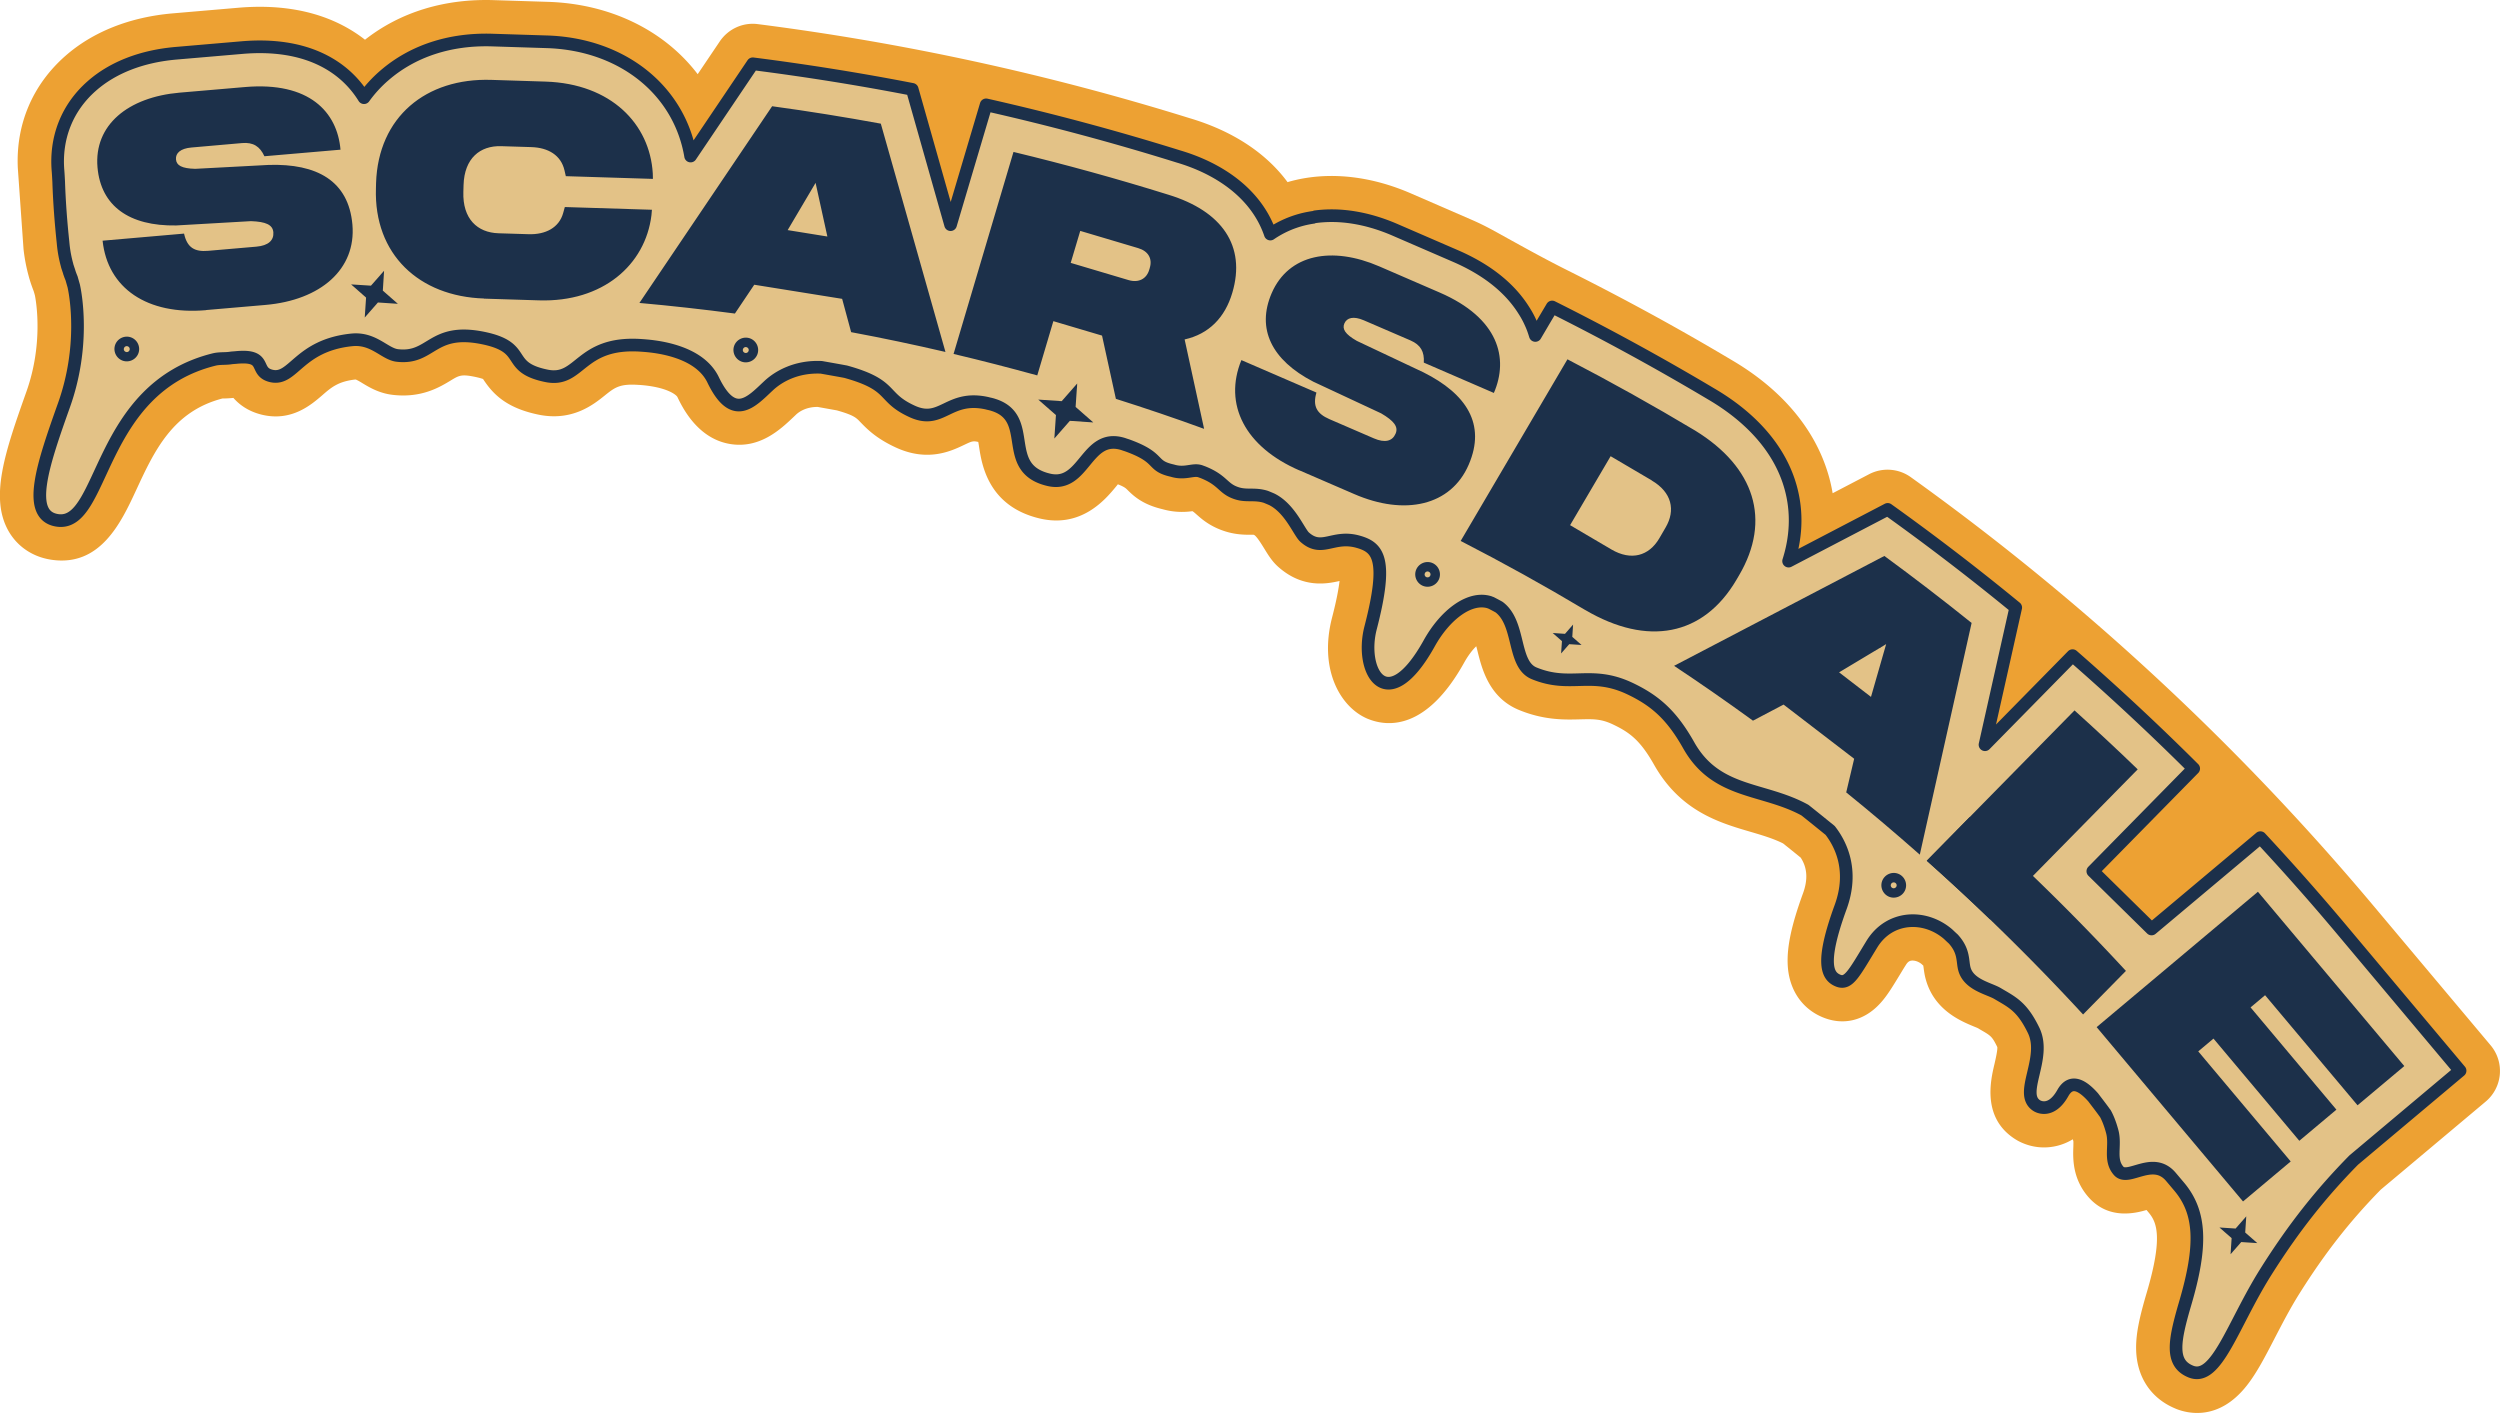 <svg xmlns="http://www.w3.org/2000/svg" viewBox="0 0 377.46 213.34"><defs><style>.cls-2{fill:#1c304a;stroke-width:0}</style></defs><path d="M375.3 166.32a6.028 6.028 0 0 0 .74-8.5l-17.75-21.14a380.31 380.31 0 0 0-69.81-64.65 6.027 6.027 0 0 0-6.28-.43l-5.5 2.87c-.2-1.2-.49-2.38-.87-3.53-2.16-6.63-7.13-12.33-14.34-16.56-8.13-4.85-16.45-9.38-24.91-13.61-3.82-1.91-7.52-4-11.26-6.06-1.02-.55-2.08-1.08-3.2-1.56L213 29.19c-5.91-2.56-11.92-3.26-17.31-2.03-.44.1-.86.21-1.29.34-3.29-4.46-8.38-7.76-14.79-9.66a382.175 382.175 0 0 0-65.21-14.2c-2.25-.29-4.46.74-5.73 2.62l-3.33 4.94C100.38 4.68 92.28.59 82.76.28L74.55.02C67.09-.22 60.4 1.84 55.11 6 51.18 2.92 45.1.39 35.97 1.17l-9.91.85c-6.45.56-12.05 2.78-16.2 6.43-4.95 4.36-7.48 10.33-7.17 16.92l.86 12.21c.15 1.39.41 2.74.76 4.03.06.22.11.42.17.6.18.61.39 1.19.61 1.76.03.12.08.25.11.38l.07.25c.21 1.04 1.26 7.33-1.26 14.47C.82 68.08-1.7 75.21 1.4 80.37c.97 1.6 2.38 2.8 4.1 3.52.72.3 1.49.51 2.31.63 7.37 1.06 10.5-5.67 12.78-10.59 2.7-5.82 5.48-11.83 13.02-13.77h.3c.33 0 .78-.03 1.33-.08.88 1 2.24 2.04 4.32 2.54 4.47 1.07 7.45-1.53 9.07-2.92 1.4-1.22 2.42-2.1 5.01-2.4h.07c.19.07.67.34.97.53 1.09.66 2.59 1.56 4.64 1.79 4.33.5 7.07-1.17 8.71-2.16 1.28-.78 1.63-.99 3.74-.55.6.13.96.24 1.16.31 1.43 2.19 3.42 4.36 8.35 5.38 5.1 1.06 8.3-1.5 10.02-2.88 1.51-1.21 2.26-1.82 5.2-1.6h.08c4.14.3 5.53 1.51 5.69 1.81.74 1.54 2.99 6.2 7.81 7.08 4.57.84 7.78-2.2 9.7-4.02l.41-.39c.47-.44 1.51-1.16 3.24-1.16.08 0 .16.03.24.04.89.16 1.78.32 2.68.48 2.55.72 2.92 1.11 3.53 1.75.95.98 2.37 2.48 5.41 3.87 4.83 2.21 8.36.5 10.26-.4 1.14-.54 1.33-.64 2.12-.46h.03c.05.27.1.56.13.79.41 2.67 1.39 8.93 9.14 10.77 6.33 1.5 9.96-2.92 11.52-4.8.09-.11.19-.23.29-.36 1.01.4 1.2.61 1.39.79 1.06 1.07 2.43 2.28 5.35 2.97 1.91.54 3.48.44 4.52.3.19.12.34.25.6.48.79.7 2.1 1.88 4.45 2.6 1.55.47 2.84.48 3.7.48h.48l.14.06c.45.34 1.15 1.51 1.5 2.07.57.93 1.16 1.9 2.09 2.72 3.72 3.31 7.43 2.54 9.25 2.13-.13 1.1-.43 2.83-1.13 5.52-2.01 7.76 1.19 13.55 5.41 15.3.03.01.06.03.08.03 2.97 1.18 8.79 1.66 14.46-8.54.62-1.11 1.27-1.93 1.82-2.46.07.26.14.52.19.74.65 2.61 1.72 7 6.23 8.87 3.81 1.58 6.95 1.49 9.24 1.43 1.97-.05 3.17-.09 4.96.76 2.58 1.22 4.16 2.44 6.22 6.08 3.97 7.03 9.85 8.76 14.57 10.14 1.77.52 3.45 1.02 4.91 1.75.88.7 1.75 1.4 2.63 2.12.02 0 .04.03.05.05.99 1.53 1.09 3.28.34 5.35-1.76 4.82-2.47 8.18-2.31 10.92.21 3.66 2.14 6.51 5.27 7.81 3.14 1.3 6.28.5 8.63-2.04 1.06-1.13 1.89-2.52 3.15-4.59.24-.4.5-.83.79-1.28.3-.5.6-.61.82-.64.36-.05.96.05 1.53.5.04.04.1.09.14.13l.14.13c0 .07.02.15.03.23.07.49.14 1.16.36 1.91 1.3 4.6 5.31 6.24 7.26 7.05.2.08.37.15.53.22l.5.29c1.54.89 1.71 1 2.49 2.59.05.48-.25 1.78-.43 2.57-.58 2.44-1.93 8.17 3.19 11.37.85.54 3.18 1.7 6.19.99.72-.17 1.57-.47 2.45-1.01.03.1.06.21.09.33 0 .16 0 .52-.01.79-.06 1.69-.18 4.85 2.34 7.68 3.01 3.36 6.99 2.38 8.71 1.88l.36.43c1.15 1.4 2.16 3.6-.31 11.98-1.06 3.61-1.67 6.18-1.62 8.63.08 4.16 2.23 7.4 5.91 8.93l.06.03c1.81.74 6.46 1.88 10.68-3.42 1.54-1.93 2.81-4.4 4.29-7.26 1.14-2.19 2.31-4.46 3.69-6.66 3.84-6.12 7.64-10.98 12.31-15.74l3.02-2.53 12.83-10.77h-.01Z" style="fill:#eda133;stroke-width:0"/><path d="M198.44 32.79c-.47.07-.93.15-1.38.25a15.3 15.3 0 0 0-5.26 2.3c-1.19-3.51-3.66-6.49-7.2-8.74-1.92-1.22-4.15-2.23-6.69-2.98-9.55-2.98-19.23-5.58-29.02-7.79l-5.37 18.09-5.79-20.43c-7.97-1.55-15.99-2.83-24.07-3.86l-9.39 13.93C102.6 13.64 93.99 6.67 82.56 6.31l-8.21-.26c-6.44-.21-12.11 1.67-16.38 5.4-1.13.98-2.14 2.09-3.01 3.3-2.96-4.79-8.78-8.4-18.47-7.56l-9.91.85c-5.16.45-9.56 2.15-12.73 4.95-3.71 3.26-5.51 7.81-5.09 12.8.04.48.07 1.05.1 1.64.1 3.04.33 6.08.65 9.11l.04.42c.11 1.07.31 2.1.58 3.08.02.12.08.29.14.46.04.14.09.28.14.42.02.07.05.14.05.19l.17.48s.01.03.03.07a16.782 16.782 0 0 0 .15.38c.03.11.29 1.02.32 1.12.38 1.69 1.63 9.27-1.44 17.93-3.13 8.82-5.92 16.76-1.01 17.48 7.15 1.03 5.89-19.99 23.77-24.32.92-.18 1.61-.06 2.53-.22l.63-.05c4.94-.49 2.63 2.13 5.35 2.78 3.34.79 4.07-4.6 12.12-5.44h.01c3.33-.35 4.97 2.13 6.9 2.35 5.23.61 5.13-4.24 12.97-2.63 6.94 1.43 3.14 4.38 9.52 5.7 5.22 1.09 4.92-5.28 14.42-4.59 1.34.1 8.51.52 10.77 5.2 3.09 6.42 5.79 3.3 8.37.89 1.56-1.46 4.26-2.95 7.97-2.78 1.23.22 2.44.43 3.67.66 7.44 2.06 5.27 3.83 10.07 6.01 4.49 2.04 5.42-2.54 11.27-1.25.16.04.34.09.51.12.15.04.31.08.45.13 6.37 2 1 9.57 8.35 11.31 5.46 1.3 5.61-7.18 11.28-5.39.19.07.38.13.57.19 5.32 1.92 3.42 3.06 6.83 3.82 1.95.59 3.06-.28 4.21.09.15.06.3.11.46.17 3.08 1.25 2.92 2.5 5.13 3.18 1.48.45 2.62-.01 4.3.51.3.12.61.25.91.38 2.78 1.38 4.11 4.96 4.97 5.72 2.62 2.33 4.28-.38 8.05.68 3.04.85 4.6 2.58 1.9 12.99-1.72 6.63 2.5 13.77 8.85 2.35 2.37-4.26 6.07-7.13 9.1-6.2.08.04.17.07.26.1.4.21.79.41 1.18.63 3.28 2.45 1.99 8.62 5.28 9.99 5.51 2.28 8.56-.48 14.47 2.31 3.86 1.83 6.33 4.03 8.89 8.57 4.17 7.4 11.24 6.32 17.55 9.79 1.27 1.01 2.53 2.03 3.8 3.06 1.54 1.97 3.64 5.96 1.58 11.59-3.12 8.54-1.98 10.43-.39 11.08 1.59.66 2.4-1.06 5.12-5.51 2.62-4.27 7.95-4.55 11.51-1.49.25.24.5.48.76.71 1.71 1.87 1.36 3.36 1.7 4.56.66 2.37 3.69 2.92 4.97 3.67 2.21 1.31 3.71 1.94 5.47 5.57 2.06 4.24-2.37 9.59.49 11.38 0 0 2.07 1.39 3.92-1.9 1.25-2.23 3.02-1.12 4.58.64.52.69 1.06 1.38 1.57 2.08.08.12.17.24.26.35.25.44.69 1.36 1.06 2.77.56 2.14-.51 4.24.97 5.91 1.45 1.62 5.16-2.35 7.9.92l1.3 1.54c3.2 3.87 3.41 8.8.84 17.53-1.68 5.72-2.28 9.03.84 10.3 3.88 1.58 6.28-6.98 11.28-14.96 4.28-6.81 8.44-12.01 13.32-16.97l16.06-13.49-17.75-21.15c-4.02-4.8-8.16-9.48-12.4-14.04l-16.43 13.79-8.87-8.72 15.23-15.5c-5.92-5.9-12.02-11.58-18.29-17.05l-13.22 13.45 4.64-20.71a366.56 366.56 0 0 0-19.33-14.82l-14.96 7.81c1.29-4.04 1.32-8.1.06-11.95-1.7-5.2-5.74-9.75-11.66-13.24a372.64 372.64 0 0 0-24.1-13.18l-1.14 1.92-1.4 2.38c-.2-.66-.43-1.32-.73-1.95-.28-.63-.61-1.23-.99-1.82-2.13-3.41-5.6-6.18-10.37-8.24l-9.12-3.95c-4.24-1.83-8.4-2.48-12.17-1.94" style="fill:#e3c287;stroke-width:0"/><path d="M198.44 32.79c-.47.07-.93.15-1.38.25a15.3 15.3 0 0 0-5.26 2.3c-1.19-3.51-3.66-6.49-7.2-8.74-1.92-1.22-4.15-2.23-6.69-2.98-9.55-2.98-19.23-5.58-29.02-7.79l-5.37 18.09-5.79-20.43c-7.97-1.55-15.99-2.83-24.07-3.86l-9.39 13.93C102.6 13.64 93.99 6.67 82.56 6.31l-8.21-.26c-6.44-.21-12.11 1.67-16.38 5.4-1.13.98-2.14 2.09-3.01 3.3-2.96-4.79-8.78-8.4-18.47-7.56l-9.91.85c-5.16.45-9.56 2.15-12.73 4.95-3.71 3.26-5.51 7.81-5.09 12.8.04.48.07 1.05.1 1.64.1 3.04.33 6.08.65 9.11l.04.42c.11 1.07.31 2.1.58 3.08.02.12.08.29.14.46.04.14.09.28.14.42.02.07.05.14.05.19l.17.48s.01.03.03.07a16.782 16.782 0 0 0 .15.38c.03.11.29 1.02.32 1.12.38 1.69 1.63 9.27-1.44 17.93-3.13 8.82-5.92 16.76-1.01 17.48 7.15 1.03 5.89-19.99 23.77-24.32.92-.18 1.61-.06 2.53-.22l.63-.05c4.94-.49 2.63 2.13 5.35 2.78 3.34.79 4.07-4.6 12.12-5.44h.01c3.33-.35 4.97 2.13 6.9 2.35 5.23.61 5.13-4.24 12.97-2.63 6.94 1.43 3.14 4.38 9.52 5.7 5.22 1.09 4.92-5.28 14.42-4.59 1.34.1 8.51.52 10.77 5.2 3.09 6.42 5.79 3.3 8.37.89 1.56-1.46 4.26-2.95 7.97-2.78 1.23.22 2.44.43 3.67.66 7.44 2.06 5.27 3.83 10.07 6.01 4.49 2.04 5.42-2.54 11.27-1.25.16.04.34.09.51.12.15.04.31.08.45.13 6.37 2 1 9.57 8.35 11.31 5.46 1.3 5.61-7.18 11.28-5.39.19.07.38.13.57.19 5.32 1.92 3.42 3.06 6.83 3.82 1.95.59 3.06-.28 4.21.09.15.06.3.11.46.17 3.08 1.25 2.92 2.5 5.13 3.18 1.48.45 2.62-.01 4.3.51.3.12.61.25.91.38 2.78 1.38 4.11 4.96 4.97 5.72 2.62 2.33 4.28-.38 8.05.68 3.04.85 4.6 2.58 1.9 12.99-1.72 6.63 2.5 13.77 8.85 2.35 2.37-4.26 6.07-7.13 9.1-6.2.08.04.17.07.26.1.4.21.79.41 1.18.63 3.28 2.45 1.99 8.62 5.28 9.99 5.51 2.28 8.56-.48 14.47 2.31 3.86 1.83 6.33 4.03 8.89 8.57 4.17 7.4 11.24 6.32 17.55 9.79 1.27 1.01 2.53 2.03 3.8 3.06 1.54 1.97 3.64 5.96 1.58 11.59-3.12 8.54-1.98 10.43-.39 11.08 1.59.66 2.4-1.06 5.12-5.51 2.62-4.27 7.95-4.55 11.51-1.49.25.24.5.48.76.71 1.71 1.87 1.36 3.36 1.7 4.56.66 2.37 3.69 2.92 4.97 3.67 2.21 1.31 3.71 1.94 5.47 5.57 2.06 4.24-2.37 9.59.49 11.38 0 0 2.07 1.39 3.92-1.9 1.25-2.23 3.02-1.12 4.58.64.52.69 1.06 1.38 1.57 2.08.08.12.17.24.26.35.25.44.69 1.36 1.06 2.77.56 2.14-.51 4.24.97 5.91 1.45 1.62 5.16-2.35 7.9.92l1.3 1.54c3.2 3.87 3.41 8.8.84 17.53-1.68 5.72-2.28 9.03.84 10.3 3.88 1.58 6.28-6.98 11.28-14.96 4.28-6.81 8.44-12.01 13.32-16.97l16.06-13.49-17.75-21.15c-4.02-4.8-8.16-9.48-12.4-14.04l-16.43 13.79-8.87-8.72 15.23-15.5c-5.92-5.9-12.02-11.58-18.29-17.05l-13.22 13.45 4.64-20.71a366.56 366.56 0 0 0-19.33-14.82l-14.96 7.81c1.29-4.04 1.32-8.1.06-11.95-1.7-5.2-5.74-9.75-11.66-13.24a372.64 372.64 0 0 0-24.1-13.18l-1.14 1.92-1.4 2.38c-.2-.66-.43-1.32-.73-1.95-.28-.63-.61-1.23-.99-1.82-2.13-3.41-5.6-6.18-10.37-8.24l-9.12-3.95c-4.24-1.83-8.4-2.48-12.17-1.94" style="fill:none;stroke:#1c304a;stroke-linejoin:round;stroke-width:1.91px"/><path d="M31.12 46.83c-8.9.77-14.87-3.31-15.63-10.49l12.3-1.07c.46 2.1 1.57 2.78 3.64 2.6l7.29-.63c1.81-.16 2.65-.96 2.55-2.18-.1-1.13-1.14-1.59-3.38-1.67l-11.29.65c-7.1.12-11.37-2.94-11.88-8.77-.55-6.42 4.64-10.6 12.38-11.28l9.91-.85c9.68-.83 13.91 3.76 14.4 9.46l-11.49.99c-.68-1.49-1.69-2.13-3.36-1.99l-7.64.67c-1.67.14-2.43.85-2.35 1.79.07.9.85 1.38 2.9 1.43l11.11-.59c7.23-.22 12.05 2.37 12.63 9.02.58 6.73-4.8 11.4-13.13 12.12l-8.95.77ZM73.08 45.07c-9.8-.31-16.64-6.66-16.32-16.63l.02-.81c.32-9.98 7.54-15.88 17.39-15.57l8.21.26c9.89.32 15.74 6.4 16.18 13.87l.02.82-13.15-.41-.2-.87c-.52-2.28-2.43-3.44-5.02-3.52l-4.54-.14c-3.18-.1-5.56 1.82-5.68 5.86l-.03 1.04c-.13 4.08 2.12 6.15 5.3 6.25l4.54.14c2.59.08 4.62-.99 5.23-3.2l.25-.9 13.15.41-.07.82c-.92 7.52-7.37 13.16-16.98 12.86l-8.31-.26h-.01ZM196.2 71.03c-8.21-3.55-11.51-9.97-8.77-16.66l11.33 4.9c-.6 2.06.06 3.19 1.97 4.02l6.71 2.9c1.67.72 2.79.42 3.27-.71.46-1.04-.25-1.94-2.18-3.07l-10.24-4.78c-6.3-3.26-8.61-7.98-6.29-13.36 2.56-5.92 9.12-7.14 16.25-4.05l9.12 3.95c8.92 3.86 10.45 9.91 8.18 15.16l-10.58-4.58c.11-1.64-.47-2.68-2.01-3.35l-7.05-3.04c-1.54-.66-2.54-.41-2.93.47-.36.83.09 1.62 1.88 2.64l10.06 4.75c6.47 3.24 9.48 7.81 6.83 13.94-2.68 6.21-9.64 7.76-17.3 4.43l-8.25-3.57ZM316.57 155.07l24.34-20.43 22.1 26.32-7.06 5.92-13.96-16.62-2.19 1.84 12.96 15.44-5.6 4.7-12.96-15.43-2.3 1.93 13.96 16.62-7.2 6.04-22.1-26.32h.01ZM297.69 94.06c-4.33-3.48-8.72-6.85-13.18-10.12l-31.75 16.59c4.02 2.67 7.99 5.43 11.91 8.28l4.62-2.43 10.66 8.18-1.2 5.08c3.77 3.05 7.46 6.18 11.11 9.4l7.82-34.97Zm-20.03 7.46 7.12-4.27-2.29 7.97-4.82-3.71ZM313.21 107.27l-22.3 22.69c3.24 2.89 6.43 5.83 9.57 8.86l22.28-22.66c-3.13-3.03-6.31-5.98-9.53-8.89ZM132.99 18.67c-5.44-1-10.92-1.88-16.41-2.63l-20.04 29.7c4.83.43 9.63.97 14.42 1.6l2.92-4.35 13.27 2.13 1.36 5.03c4.77.89 9.52 1.89 14.24 2.99l-9.76-34.47Zm-14.07 16.08 4.22-7.14 1.78 8.1-6.01-.97h.01ZM220.55 81.68c6.36 3.27 12.62 6.74 18.77 10.41h.01c9.43 5.55 17.85 3.95 22.84-4.54l.41-.7c4.89-8.33 2.37-16.31-6.64-21.84-6.32-3.78-12.75-7.37-19.28-10.76l-16.13 27.44h.01Zm28.84-9.13c3.01 1.77 3.64 4.46 2.08 7.11l-.96 1.65c-1.55 2.62-4.22 3.41-7.23 1.64l-6.22-3.66 6.12-10.41 6.22 3.66ZM143.98 53.44c4.23 1 8.44 2.09 12.63 3.24l2.43-8.19 7.35 2.18 2.09 9.55c4.48 1.42 8.92 2.92 13.32 4.53l-2.94-13.5c3.65-.81 6.1-3.3 7.2-7.05 2.1-7.07-1.56-12.33-9.65-14.8-7.72-2.41-15.52-4.56-23.39-6.46l-9.05 30.51Zm29.62-12.99-.09.3c-.4 1.35-1.59 1.99-3.11 1.54l-8.74-2.6 1.44-4.83 8.74 2.6c1.53.45 2.18 1.59 1.76 2.98Z" class="cls-2"/><path d="M290.91 129.96c8.2 7.32 16.08 15.05 23.6 23.21l6.47-6.58c-7.52-8.15-15.4-15.88-23.6-23.21l-6.46 6.57ZM286.64 131.94c-.95-.39-2.04.06-2.44 1.01-.39.95.06 2.04 1.01 2.44.95.39 2.04-.06 2.44-1.01.39-.95-.06-2.04-1.01-2.44Zm-.89 2.14a.437.437 0 0 1-.24-.58c.09-.23.36-.33.58-.24s.34.36.24.58-.36.34-.58.24ZM162.6 58.64l.04-.74-.49.56-1.85 2.11-3.54-.24 2.67 2.34-.24 3.54 2.34-2.67 3.54.24-2.67-2.34.19-2.8ZM113.32 51.12c-.95-.39-2.04.06-2.44 1.01-.39.95.06 2.04 1.01 2.44.95.39 2.04-.06 2.44-1.01.39-.95-.06-2.04-1.01-2.44Zm-.89 2.14a.437.437 0 0 1-.24-.58c.09-.23.36-.34.58-.24.23.09.34.36.24.58-.09.23-.36.34-.58.24ZM216.26 85c-.95-.39-2.04.06-2.44 1.01-.39.95.06 2.04 1.01 2.44.95.39 2.04-.06 2.44-1.01.39-.95-.06-2.04-1.01-2.44Zm-.89 2.14a.437.437 0 0 1-.24-.58c.09-.23.36-.34.58-.24.23.09.34.36.24.58-.09.23-.36.33-.58.24ZM237.51 94.3l-1.22 1.4-1.86-.13 1.4 1.23-.13 1.86 1.23-1.4 1.86.12-1.4-1.22.12-1.86ZM281.87 92.81l-1.99 2.27-3-.19 2.26 1.99-.19 3 1.99-2.26 3.01.2-2.27-1.99.2-3.01ZM72.96 18.46l-.06.88.59-.66.64-.74 1.86.12-1.4-1.23.12-1.86-1.22 1.4-1.86-.12 1.4 1.23-.07.98ZM58 40.87l-1.99 2.26-3-.19 2.26 1.99-.2 3.01 1.99-2.27 3.01.2-2.27-1.99.19-3ZM19.86 50.97c-.95-.39-2.04.06-2.44 1.01-.39.95.06 2.04 1.01 2.44.95.39 2.04-.06 2.44-1.01.39-.95-.06-2.04-1.01-2.44Zm-.89 2.15a.437.437 0 0 1-.24-.58c.09-.23.36-.34.58-.24.23.09.34.36.24.58-.09.23-.36.34-.58.24ZM339.14 183.66l-1.6 1.83-2.44-.16 1.84 1.61-.16 2.43 1.61-1.84 2.43.16-1.83-1.6.16-2.43Z" class="cls-2"/></svg>